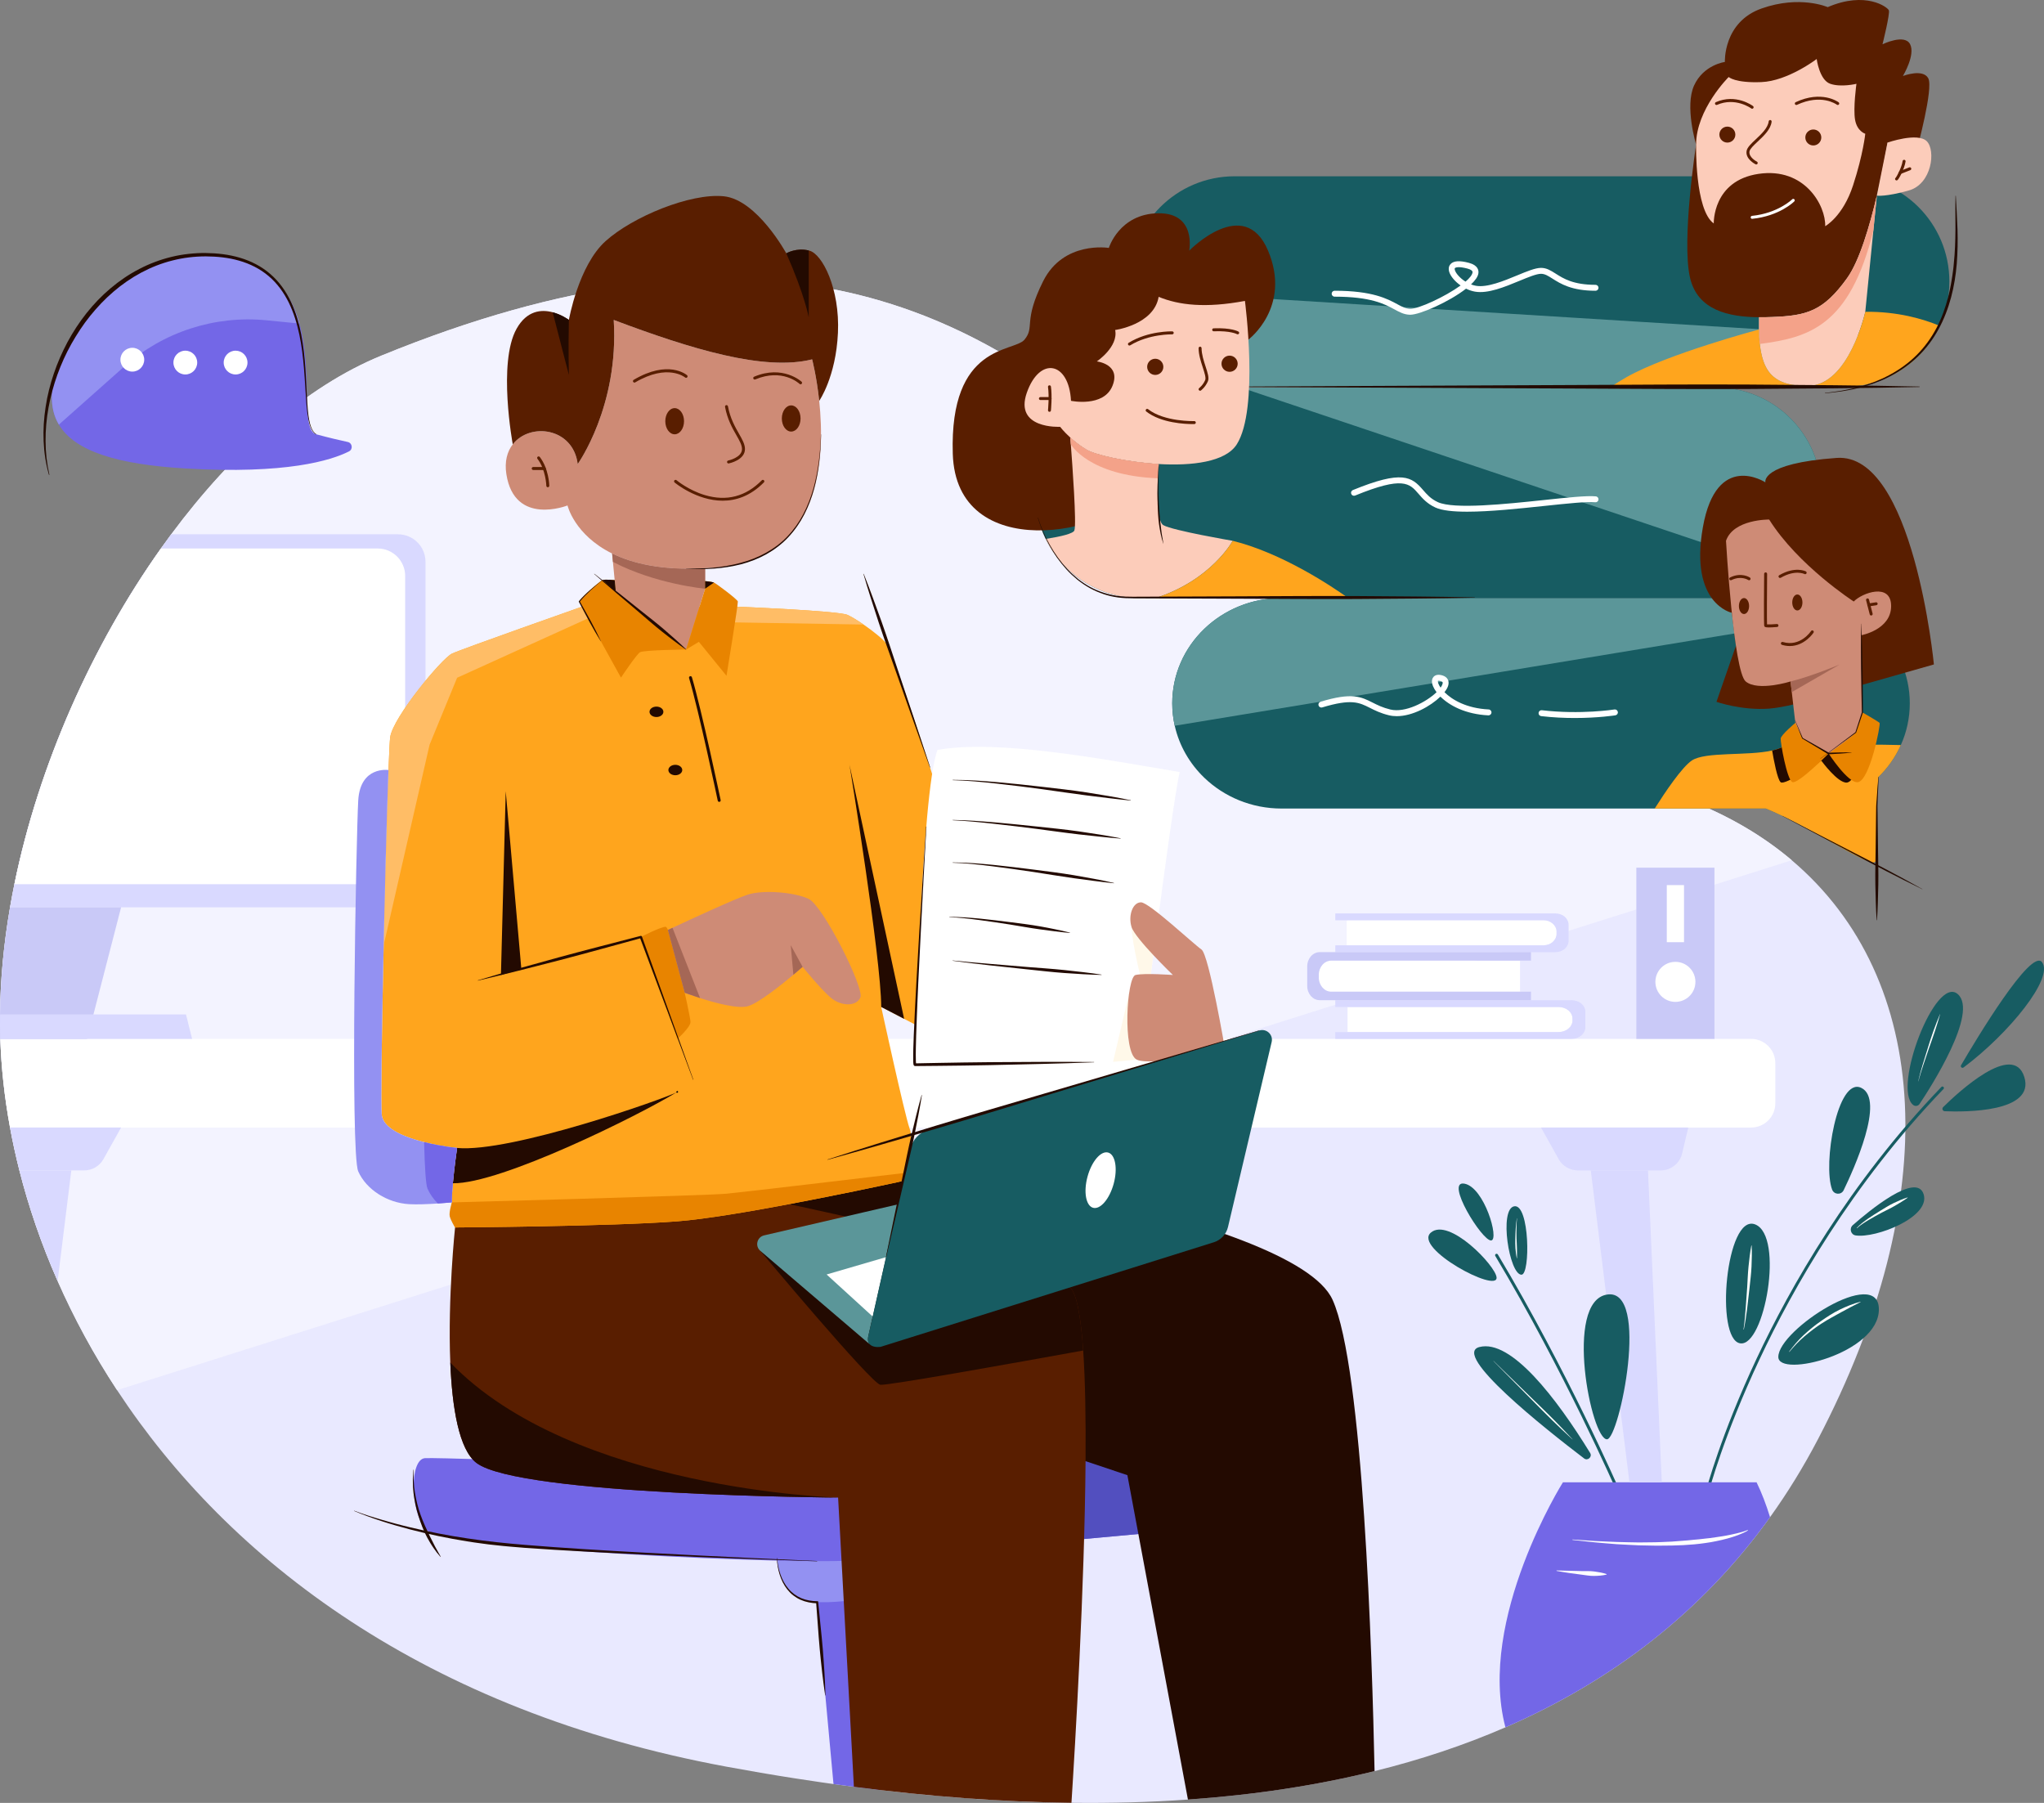 <?xml version="1.0" encoding="utf-8"?>
<!-- Generator: Adobe Illustrator 23.0.0, SVG Export Plug-In . SVG Version: 6.00 Build 0)  -->
<svg version="1.1" id="Layer_2" xmlns="http://www.w3.org/2000/svg" xmlns:xlink="http://www.w3.org/1999/xlink" x="0px" y="0px"
	 viewBox="0 0 1379.58 1216.73" style="enable-background:new 0 0 1379.58 1216.73;" xml:space="preserve">
<rect x="0" y="0" width="1379.58" height="1216.73" fill="#808080" stroke="none"/>
<style type="text/css">
	.st0{fill:#175C62;}
	.st1{fill:#5B9699;}
	.st2{fill:#E9E9FF;}
	.st3{fill:#F3F3FF;}
	.st4{fill:#FFFFFF;}
	.st5{fill:#591E00;}
	.st6{fill:#FCCCBA;}
	.st7{fill:#F4A289;}
	.st8{fill:#FFA51D;}
	.st9{fill:#230A01;}
	.st10{fill:#CE8B76;}
	.st11{fill:#E88400;}
	.st12{fill:none;stroke:#000000;stroke-miterlimit:10;}
	.st13{fill:#A56756;}
	.st14{fill:#7367E7;}
	.st15{fill:#D9D9FF;}
	.st16{fill:#C9C9F7;}
	.st17{fill:#9391F2;}
	.st18{fill:#524FBF;}
	.st19{fill:#FFBD66;}
	.st20{fill:#FFF8E9;}
</style>
<g>
	<g>
		<path class="st0" d="M1315.71,189.99c0,10.68-2.36,20.81-6.58,29.89c-1.54,3.31-3.32,6.49-5.35,9.5
			c-12.72,19.08-34.44,31.64-59.1,31.64H833.33c-19.62,0-37.37-7.95-50.23-20.8c-11.56-11.57-19.16-27.11-20.56-44.39
			c-0.16-1.93-0.24-3.87-0.24-5.84c0-39.23,31.8-71.03,71.03-71.03h411.35c19.62,0,37.37,7.95,50.23,20.8
			C1307.76,152.62,1315.71,170.38,1315.71,189.99z"/>
		<path class="st1" d="M1303.78,229.38c-12.72,19.08-34.44,31.64-59.1,31.64H833.33c-19.62,0-37.37-7.95-50.23-20.8
			c-11.56-11.57-19.16-27.11-20.56-44.39L1303.78,229.38z"/>
	</g>
	<path class="st2" d="M1227,971.33c-9.77,18.67-20.56,36.18-32.32,52.56c-45.72,63.68-106.17,110.36-178.61,141.83
		c-27.74,12.05-57.23,21.87-88.32,29.55c-39.51,9.77-81.6,16.1-125.96,19.2c-25.47,1.78-51.7,2.5-78.62,2.18
		c-41.43-0.48-84.49-3.39-128.97-8.6c-5.93-0.69-11.89-1.43-17.87-2.2c-4.57-0.59-9.16-1.2-13.77-1.85
		c-2.75-0.38-5.5-0.77-8.26-1.17c-6.06-0.87-12.16-1.79-18.27-2.75c-15.09-2.35-30.31-4.96-45.68-7.8
		c-203.29-37.61-335.91-139.34-411.33-254.11c-15.87-24.13-29.2-48.84-40.13-73.65c-10.99-24.94-19.55-49.99-25.8-74.66
		c-2.46-9.71-4.57-19.36-6.32-28.92c-3.76-20.44-5.92-40.48-6.56-59.82c-0.18-5.47-0.24-10.98-0.19-16.51
		c0.22-23.7,2.56-47.94,6.76-72.29c0.89-5.19,1.87-10.39,2.94-15.59c16.42-80.48,52.47-161.18,98.9-226.57
		c2.29-3.23,4.61-6.43,6.95-9.58c41.7-56.12,91.07-99.83,141.82-120.58c497.94-203.6,561.88,256.21,793.19,279.55
		c67.01,6.77,120.09,28.27,158.75,61C1304.1,660.76,1312.27,808.36,1227,971.33z"/>
	<path class="st3" d="M1209.33,580.55L79.02,938.17c-15.87-24.13-29.2-48.84-40.13-73.65c-10.99-24.94-19.55-49.99-25.8-74.66
		c-2.46-9.71-4.57-19.36-6.32-28.92c-3.76-20.44-5.92-40.48-6.56-59.82c-0.18-5.47-0.24-10.98-0.19-16.51
		c0.22-23.7,2.56-47.94,6.76-72.29c0.89-5.19,1.87-10.39,2.94-15.59c16.42-80.48,52.47-161.18,98.9-226.57
		c2.29-3.23,4.61-6.43,6.95-9.58c41.7-56.12,91.07-99.83,141.82-120.58c497.94-203.6,561.88,256.21,793.19,279.55
		C1117.59,526.32,1170.67,547.82,1209.33,580.55z"/>
	<path class="st4" d="M890.09,657.89v1.78c0,5.3,3.77,9.6,8.41,9.6h127.44V648.3H898.51C893.86,648.3,890.09,652.6,890.09,657.89z"
		/>
	<path class="st4" d="M1050.58,628.8v1.43c0,4.27-3.93,7.74-8.77,7.74H908.95v-16.92h132.86
		C1046.65,621.05,1050.58,624.52,1050.58,628.8z"/>
	<path class="st0" d="M1289,474.63c0,10.02-2.15,19.55-6.05,28.19c-3.63,8.07-8.77,15.36-15.08,21.55v0.01
		c-1.84,22.02-0.93,44.19-0.35,54.04c0.14,2.52-2.43,4.36-4.9,3.49c-14.58-5.15-42.01-24.33-70.83-36.25H865
		c-20.38,0-38.82-7.95-52.19-20.8c-9.81-9.45-16.88-21.54-19.93-35.07c-1.11-4.88-1.69-9.96-1.69-15.16
		c0-39.23,33.05-71.03,73.81-71.03h350.19c14,0,27.09,3.75,38.25,10.27c5.08,2.97,9.76,6.51,13.94,10.53
		C1280.74,437.26,1289,455.02,1289,474.63z"/>
	<path class="st1" d="M1253.44,413.87l-460.56,75.92c-1.11-4.88-1.69-9.96-1.69-15.16c0-39.23,33.05-71.03,73.81-71.03h350.19
		C1229.19,403.6,1242.28,407.35,1253.44,413.87z"/>
	<path class="st0" d="M1229.27,332.57c0,20.91-9.04,39.72-23.42,52.72c-12.6,11.38-29.29,18.31-47.61,18.31H769.59
		c-19.61,0-37.37-7.95-50.23-20.8c-5.53-5.54-10.15-11.98-13.63-19.09c-4.59-9.4-7.17-19.97-7.17-31.14
		c0-39.23,31.8-71.03,71.03-71.03h388.65c19.62,0,37.37,7.95,50.23,20.8C1221.32,295.2,1229.27,312.96,1229.27,332.57z"/>
	<path class="st1" d="M1229.27,332.57c0,20.91-9.04,39.72-23.42,52.72L837.58,261.54h320.66c19.62,0,37.37,7.95,50.23,20.8
		C1221.32,295.2,1229.27,312.96,1229.27,332.57z"/>
	<g>
		<path class="st5" d="M1293.82,100.81l-19.87-4.58c0,0-2.62,16.41-7.2,35.83c-4.79,20.35-11.72,44.01-20.01,55.58
			c-16.21,22.63-27.52,25.38-50.45,26.3c-2.96,0.12-5.99,0.18-9.02,0.15c-20.51-0.18-41.57-4.66-46.62-26.75
			c-5.81-25.38,4.12-89.74,4.12-89.74s-7.79-25.83-1.37-39.89c6.42-14.07,20.79-15.9,20.79-15.9s-1.23-26.91,24.76-36.08
			c25.99-9.17,44.64-0.92,44.64-0.92c25.68-11,40.36,0,41.27,2.14c0.92,2.14-4.28,22.93-4.28,22.93s14.98-7.33,18.65,0
			c3.6,7.21-4.58,20.9-4.88,21.4c0.5-0.18,13.51-5.06,17.11,1.53C1305.13,59.54,1293.82,100.81,1293.82,100.81z"/>
		<path class="st6" d="M1144.77,97.61c0,0-0.92,44.03,11.92,53.2c0,0-0.92-28.89,30.27-33.48c31.18-4.59,45.4,21.55,44.94,35.31
			c0,0,11.92-6.42,18.8-27.52c6.88-21.1,8.25-34.85,8.25-34.85s-5.5-1.61-6.88-9.4c-1.38-7.8,0.92-24.31,0.92-24.31
			s-10.32,2.52-17.66,0c-7.34-2.52-9.17-16.74-9.17-16.74s-19.49,14.9-37.38,15.59c-17.89,0.69-22.01-3.44-22.01-3.44
			S1144.77,73.76,1144.77,97.61z"/>
		<path class="st6" d="M1273.94,96.23c0,0,20.33-7.11,26.52-0.92c6.19,6.19,3.44,28.89-12.15,33.25c-15.59,4.36-21.57,3.5-21.57,3.5
			L1273.94,96.23z"/>
		<path class="st5" d="M1185.36,110.99c-0.15,0-0.3-0.03-0.45-0.11c-0.29-0.15-7.09-3.61-6.04-9.11c0.45-2.35,3.08-4.83,6.13-7.7
			c3.88-3.64,8.27-7.77,8.76-12.18c0.06-0.55,0.57-0.95,1.1-0.88c0.55,0.06,0.94,0.56,0.88,1.1c-0.57,5.13-5.25,9.53-9.38,13.41
			c-2.68,2.52-5.21,4.9-5.54,6.61c-0.76,4.01,4.91,6.92,4.97,6.94c0.49,0.25,0.69,0.85,0.45,1.34
			C1186.07,110.79,1185.72,110.99,1185.36,110.99z"/>
		<circle class="st5" cx="1223.88" cy="92.78" r="5.39"/>
		<circle class="st5" cx="1165.87" cy="90.84" r="5.39"/>
		<path class="st5" d="M1212.41,70.86c-0.38,0-0.74-0.21-0.91-0.58c-0.23-0.5-0.02-1.1,0.48-1.33c17.54-8.18,28.54-0.24,29,0.1
			c0.44,0.33,0.53,0.96,0.2,1.4c-0.33,0.44-0.95,0.54-1.4,0.21c-0.42-0.31-10.55-7.55-26.95,0.1
			C1212.7,70.83,1212.56,70.86,1212.41,70.86z"/>
		<path class="st5" d="M1182.6,73.38c-0.21,0-0.42-0.06-0.6-0.2c-0.11-0.08-10.72-7.83-23.08-2.41c-0.51,0.22-1.09-0.01-1.32-0.51
			c-0.22-0.51,0.01-1.1,0.51-1.32c13.45-5.9,24.61,2.29,25.08,2.64c0.44,0.33,0.53,0.96,0.2,1.4
			C1183.21,73.25,1182.91,73.38,1182.6,73.38z"/>
		<path class="st4" d="M1182.6,147.68c-0.51,0-0.94-0.38-0.99-0.9c-0.06-0.55,0.34-1.04,0.89-1.1
			c17.51-1.77,27.04-11.08,27.14-11.18c0.39-0.39,1.02-0.39,1.41,0c0.39,0.39,0.39,1.02,0,1.41c-0.4,0.4-10.09,9.9-28.35,11.75
			C1182.67,147.68,1182.64,147.68,1182.6,147.68z"/>
		<path class="st6" d="M1266.75,132.06l-2.33,23.4v0.01l-5.46,54.95c0,0-10.87,49.53-38.45,49.99
			c-25.26,0.42-30.73-11.48-32.76-28.28c-0.19-1.54-0.35-3.12-0.49-4.74V214.1l0.01-0.01c3.03,0.03,6.06-0.03,9.02-0.15
			c22.93-0.92,34.24-3.67,50.45-26.3C1255.03,176.07,1261.96,152.41,1266.75,132.06z"/>
		<path class="st7" d="M1266.75,132.06l-2.33,23.4v0.01c-15.92,64.72-43.58,72.31-76.67,76.66c-0.19-1.54-0.35-3.12-0.49-4.74V214.1
			l0.01-0.01c3.03,0.03,6.06-0.03,9.02-0.15c22.93-0.92,34.24-3.67,50.45-26.3C1255.03,176.07,1261.96,152.41,1266.75,132.06z"/>
		<path class="st8" d="M1309.13,219.88c-11.28,24.3-35.9,41.14-64.45,41.14h-157.33c3.22-2.17,6.77-4.38,10.65-6.58
			c27.51-15.59,89.26-32.1,89.26-32.1v5.05c1.68,19.26,5.67,33.48,33.25,33.02c27.58-0.46,38.45-49.99,38.45-49.99
			C1280.69,210.17,1297.93,215.22,1309.13,219.88z"/>
		<path class="st5" d="M1280.06,121.77c-0.32,0-0.64-0.16-0.83-0.45c-0.31-0.46-0.18-1.08,0.28-1.39c0.52-0.52,3.96-6.66,4.65-11.24
			c0.08-0.55,0.59-0.93,1.14-0.84c0.55,0.08,0.92,0.59,0.84,1.14c-0.73,4.88-4.48,11.92-5.52,12.61
			C1280.44,121.71,1280.25,121.77,1280.06,121.77z"/>
		<path class="st5" d="M1282.6,117.41c-0.4,0-0.78-0.24-0.93-0.63c-0.2-0.51,0.05-1.09,0.56-1.3l6.4-2.52
			c0.51-0.2,1.09,0.05,1.3,0.56s-0.05,1.09-0.56,1.3l-6.4,2.52C1282.84,117.39,1282.72,117.41,1282.6,117.41z"/>
	</g>
	<g>
		<path class="st8" d="M1282.95,502.82c-3.63,8.07-8.77,15.36-15.08,21.55v0.01c-1.84,22.02-0.93,44.19-0.35,54.04
			c0.14,2.52-2.43,4.36-4.9,3.49c-14.58-5.15-42.01-24.33-70.83-36.25h-74.96c7.17-11.31,18.37-27.9,25.04-32.41
			c9.07-6.14,37.48-2.96,54.22-6.76c2.44-0.55,4.63-1.25,6.47-2.15l58.61-1.64l4.86-0.14
			C1266.24,502.56,1273.84,502.56,1282.95,502.82z"/>
		<path class="st9" d="M1261.17,502.7l-0.68,1.64c0,0-7.98,23.44-14.06,23.81c-6.09,0.37-17.16-14.82-17.16-14.82
			s-24.42,17.04-27.41,14.58c-2.21-1.82-4.64-14.76-5.77-21.42c2.44-0.55,4.63-1.25,6.47-2.15L1261.17,502.7z"/>
		<path class="st5" d="M1168.88,413.55c0,0-28.7-5.93-19.53-57.76s42.19-30.27,42.19-30.27s-3.67-12.8,48.15-16.49
			c51.82-3.69,65.58,139.39,65.58,139.39l-48.35,13.75c0,0-44.29,14.68-62.86,16.06c-18.57,1.38-35.54-4.59-35.54-4.59l13.13-37.79
			L1168.88,413.55z"/>
		<path class="st10" d="M1164.95,364.97c0,0,5.04,88.05,13.3,94.93c8.25,6.88,30.27,0,30.27,0l4.59,39.9c0,0,16.51,8.25,21.1,8.71
			c4.59,0.46,20.18-11.46,22.01-14.68c1.83-3.21,0-65.12,0-65.12s20.18-3.67,20.18-19.72s-19.72-8.86-25.22-3.05
			c0,0-37.61-24.28-57.1-55.32C1194.07,350.62,1169.99,350.3,1164.95,364.97z"/>
		<path class="st5" d="M1194,423.43c-2.77,0-2.98-0.42-3.19-0.84c-0.13-0.27-0.41-0.83-0.11-35.31c0-0.55,0.45-0.99,1-0.99
			c0,0,0.01,0,0.01,0c0.55,0,1,0.46,0.99,1.01c-0.11,12.28-0.21,30.55-0.06,34.08c1.18,0.1,4.13-0.03,6.63-0.24
			c0.55-0.05,1.03,0.36,1.08,0.91c0.05,0.55-0.36,1.03-0.91,1.08C1196.96,423.34,1195.23,423.43,1194,423.43z"/>
		<ellipse class="st5" cx="1213.1" cy="406.59" rx="3.44" ry="5.39"/>
		<ellipse class="st5" cx="1177.1" cy="409" rx="3.44" ry="5.39"/>
		<path class="st5" d="M1168.16,391.61c-0.37,0-0.72-0.2-0.9-0.56c-0.25-0.5-0.04-1.09,0.45-1.34c7.54-3.73,13.15-0.09,13.38,0.06
			c0.46,0.31,0.58,0.93,0.28,1.39c-0.31,0.46-0.93,0.58-1.39,0.28c-0.2-0.13-4.92-3.14-11.38,0.06
			C1168.46,391.58,1168.31,391.61,1168.16,391.61z"/>
		<path class="st5" d="M1201.41,390.05c-0.35,0-0.68-0.18-0.87-0.5c-0.28-0.48-0.11-1.09,0.37-1.37
			c10.67-6.16,17.63-2.71,17.93-2.56c0.49,0.25,0.68,0.86,0.43,1.35c-0.25,0.49-0.85,0.68-1.35,0.43
			c-0.25-0.13-6.35-3.07-16.01,2.52C1201.75,390,1201.58,390.05,1201.41,390.05z"/>
		<path class="st5" d="M1208.03,435.99c-1.66,0-3.43-0.24-5.31-0.81c-0.53-0.16-0.83-0.72-0.67-1.25c0.16-0.53,0.71-0.83,1.25-0.67
			c11.83,3.56,18.98-7.27,19.05-7.38c0.3-0.46,0.92-0.6,1.38-0.3c0.46,0.3,0.6,0.92,0.3,1.38
			C1223.96,427.07,1218.08,435.99,1208.03,435.99z"/>
		<path class="st11" d="M1211.73,487.85c0,0-9.63,8.05-9.86,10.57c-0.23,2.52,4.13,27.52,7.8,29.35
			c3.67,1.83,24.54-19.26,24.54-19.26l-17.66-10.32L1211.73,487.85z"/>
		<path class="st12" d="M1234.2,508.51"/>
		<path class="st11" d="M1234.2,508.51c0,0,17.66-12.61,18.34-14.22c0.69-1.61,4.46-13.53,4.46-13.53s10.67,6.13,11.59,7.08
			c0.92,0.94-6.6,39.05-14.68,40.04C1247.27,528.7,1234.2,508.51,1234.2,508.51z"/>
		<path class="st5" d="M1262.93,415.38c-0.45,0-0.85-0.3-0.97-0.75l-2.45-9.53c-0.14-0.54,0.19-1.08,0.72-1.22
			c0.54-0.14,1.08,0.19,1.22,0.72l2.45,9.53c0.14,0.54-0.19,1.08-0.72,1.22C1263.1,415.37,1263.02,415.38,1262.93,415.38z"/>
		<path class="st5" d="M1261.36,409.24c-0.48,0-0.91-0.35-0.99-0.84c-0.08-0.55,0.29-1.06,0.83-1.14l4.94-0.78
			c0.54-0.09,1.06,0.29,1.14,0.83c0.08,0.55-0.29,1.06-0.83,1.14l-4.94,0.78C1261.46,409.24,1261.41,409.24,1261.36,409.24z"/>
		<path class="st13" d="M1208.52,459.9c13.76-3.36,33.17-11.46,33.17-11.46l-32.35,18.63L1208.52,459.9z"/>
	</g>
	<path class="st4" d="M942.73,483.32c-1.8,0-3.57-0.19-5.26-0.6c-5.71-1.39-9.53-3.32-12.9-5.02c-7.2-3.63-12.4-6.26-32.14-0.29
		c-1.06,0.32-2.17-0.28-2.49-1.34c-0.32-1.06,0.28-2.17,1.33-2.49c21.27-6.43,27.37-3.35,35.1,0.55c3.33,1.68,6.78,3.42,12.04,4.7
		c9.96,2.43,24.2-4.99,31.18-11.68c-1.06-1.41-1.85-2.77-2.37-4.01c-1.48-3.58-0.42-5.53,0.35-6.37c0.9-0.99,2.68-1.96,6.04-0.93
		c3.26,1,4.74,3.58,3.87,6.73c-0.38,1.38-1.27,2.94-2.55,4.57c5.07,5.06,14.76,10.89,29.83,11.64c1.1,0.05,1.95,0.99,1.9,2.1
		c-0.05,1.1-1.03,1.95-2.1,1.9c-15.56-0.77-26.35-6.68-32.36-12.65C965.4,476.7,953.39,483.32,942.73,483.32z M970.98,459.4
		c-0.26,0-0.41,0.04-0.46,0.07c-0.06,0.12-0.19,1.11,0.83,3.04c0.25,0.48,0.58,1,0.97,1.56c0.65-0.92,1.1-1.78,1.31-2.56
		c0.23-0.83,0.27-1.4-1.19-1.85C971.77,459.46,971.29,459.4,970.98,459.4z"/>
	<path class="st4" d="M1062.83,484.56c-6.86,0-14.57-0.33-22.63-1.27c-1.1-0.13-1.88-1.12-1.75-2.22c0.13-1.1,1.13-1.88,2.22-1.75
		c26.22,3.06,48.75-0.48,48.98-0.52c1.09-0.18,2.12,0.57,2.29,1.66c0.18,1.09-0.57,2.12-1.66,2.29
		C1090.13,482.77,1078.8,484.56,1062.83,484.56z"/>
	<path class="st4" d="M951.81,212.41c-0.05,0-0.11,0-0.16,0c-3.97-0.09-6.96-1.71-10.43-3.59c-6.71-3.63-15.9-8.61-40.43-8.61
		c-1.1,0-2-0.9-2-2s0.9-2,2-2c25.54,0,35.65,5.47,42.33,9.09c3.26,1.76,5.61,3.04,8.62,3.11c5.67,0.12,23.52-8.11,34.09-15.75
		c-3.78-2.65-6.65-6.05-7.62-8.95c-0.99-2.96,0.11-4.74,0.86-5.53c2.06-2.2,6.1-2.46,12.35-0.8c6.21,1.65,6.68,5.13,6.41,7.06
		c-0.32,2.29-2.17,4.86-4.97,7.5c1.09,0.42,2.21,0.75,3.37,0.94c7.58,1.31,18.75-3.3,27.72-7.01c6.6-2.73,12.3-5.09,16.14-5.09
		c3.77,0,6.59,1.79,9.86,3.86c5.32,3.38,11.94,7.58,26.94,7.58c1.1,0,2,0.9,2,2s-0.9,2-2,2c-16.16,0-23.63-4.74-29.09-8.2
		c-2.96-1.88-5.11-3.24-7.72-3.24c-3.05,0-8.67,2.32-14.61,4.78c-9.94,4.11-21.21,8.77-29.93,7.26c-2.08-0.36-4.13-1.07-6.05-2.01
		C978.09,203.72,958.37,212.41,951.81,212.41z M984.58,180.31c-1.93,0-2.5,0.52-2.59,0.61c-0.33,0.35-0.1,1.18,0.02,1.52
		c0.73,2.19,3.46,5.33,7.13,7.63c2.71-2.31,4.48-4.47,4.73-6.19c0.16-1.1-1.01-1.98-3.47-2.64
		C987.71,180.53,985.85,180.31,984.58,180.31z"/>
	<path class="st4" d="M990.26,345.33c-9.32,0-17.01-0.77-21.51-2.85c-5.58-2.58-8.65-6.13-11.36-9.26
		c-6.04-6.99-10.4-12.03-42.76,1.21c-1.02,0.42-2.19-0.07-2.61-1.09c-0.42-1.02,0.07-2.19,1.09-2.61
		c33.32-13.64,39.69-8.93,47.3-0.12c2.56,2.97,5.21,6.03,10.01,8.25c10.89,5.03,45.96,1.31,71.58-1.4
		c15.64-1.66,29.14-3.09,35.1-2.47c1.1,0.11,1.9,1.1,1.78,2.19c-0.11,1.1-1.11,1.9-2.19,1.78c-5.54-0.57-18.85,0.84-34.27,2.47
		C1025.3,343.24,1005.58,345.33,990.26,345.33z"/>
	<path class="st0" d="M1200.26,915.75c0,14.39,67.87-2.29,67.87-32.1S1200.26,897.4,1200.26,915.75z"/>
	<path class="st0" d="M1174.57,906.58c16.4,2.4,29.81-72.46,10.09-80.25C1164.94,818.52,1157.26,904.05,1174.57,906.58z"/>
	<path class="st0" d="M1252.45,833.75c-3.31-0.5-4.45-4.72-1.93-6.93c10.24-9.02,43.24-36.53,47.88-20.67
		C1302.88,821.44,1266.09,835.82,1252.45,833.75z"/>
	<path class="st0" d="M1236.58,802.83c1.33,3.49,6.15,3.76,7.78,0.4c6.75-13.91,28.25-61.27,11.85-69.08
		C1240.14,726.49,1230.14,785.86,1236.58,802.83z"/>
	<path class="st0" d="M1312.6,749.93c-1.43-0.06-2.1-1.79-1.08-2.79c10.15-10.01,47.25-44.43,54.76-20.34
		C1373.74,750.77,1326.34,750.5,1312.6,749.93z"/>
	<path class="st0" d="M1291.25,745.69c1.37,1.1,3.38,0.8,4.35-0.66c7.13-10.68,40.09-61.86,25.73-74.17
		C1306.19,657.88,1277.21,734.39,1291.25,745.69z"/>
	<path class="st0" d="M1323.6,718.89c-0.63,1.08,0.68,2.26,1.69,1.51c30.71-22.95,61.23-60.6,52.92-71.1
		C1370.73,639.87,1333.96,701.17,1323.6,718.89z"/>
	<path class="st0" d="M1152.57,1006.86c-0.08,0-0.17-0.01-0.25-0.03c-0.53-0.14-0.85-0.68-0.72-1.22
		c0.1-0.37,9.82-37.29,34.15-89.03c22.45-47.74,62.28-118.25,124.56-183.02c0.38-0.4,1.01-0.41,1.41-0.03
		c0.4,0.38,0.41,1.02,0.03,1.41c-62.08,64.56-101.79,134.84-124.17,182.44c-24.26,51.58-33.95,88.37-34.05,88.73
		C1153.42,1006.56,1153.01,1006.86,1152.57,1006.86z"/>
	<path class="st0" d="M1069.15,984.24c2.47,1.88,5.71-1.06,4.09-3.7c-22.64-36.83-53.33-77.05-74.76-71.46
		C979.54,914.01,1042.45,963.9,1069.15,984.24z"/>
	<path class="st0" d="M1026.91,860.26c-8.23,0-15.29-44.33-4.89-46.17C1032.41,812.26,1033.03,860.26,1026.91,860.26z"/>
	<path class="st0" d="M1010.1,862.09c-0.66-7.97-32.1-40.66-44.33-30.27C953.53,842.22,1011.01,873.1,1010.1,862.09z"/>
	<path class="st0" d="M1006.43,837.15c5.71-0.4-4.59-35.9-18.04-38.34C974.94,796.36,1000.31,837.58,1006.43,837.15z"/>
	<path class="st0" d="M1092.03,1006.86c-0.39,0-0.75-0.22-0.92-0.6c-0.35-0.8-35.6-81.32-81.87-158.63
		c-0.28-0.47-0.13-1.09,0.34-1.37c0.47-0.28,1.09-0.13,1.37,0.34c46.34,77.42,81.63,158.06,81.98,158.86
		c0.22,0.51-0.01,1.1-0.52,1.32C1092.3,1006.84,1092.17,1006.86,1092.03,1006.86z"/>
	<path class="st14" d="M1194.68,1023.89c-45.72,63.68-106.17,110.36-178.61,141.83c-19.22-73.12,38.82-165.36,38.82-165.36h130.7
		C1189.05,1007.48,1192.05,1015.37,1194.68,1023.89z"/>
	<path class="st4" d="M1198.24,717.46v27.14c0,9.02-7.32,16.34-16.34,16.34H6.77c-3.76-20.44-5.92-40.48-6.56-59.82H1181.9
		C1190.92,701.12,1198.24,708.44,1198.24,717.46z"/>
	<path class="st15" d="M1040.09,760.95l11.93,21.34c2.62,4.68,7.56,7.58,12.92,7.58h55.97c6.86,0,12.82-4.71,14.41-11.38l4.17-17.54
		H1040.09z"/>
	<polygon class="st15" points="1112.29,789.86 1121.61,1000.36 1099.77,1000.36 1073.68,789.86 	"/>
	<path class="st15" d="M81.73,760.94L69.8,782.28c-2.62,4.68-7.56,7.58-12.93,7.58H13.09c-2.46-9.71-4.57-19.36-6.32-28.92H81.73z"
		/>
	<path class="st15" d="M48.14,789.86l-9.25,74.66c-10.99-24.94-19.55-49.99-25.8-74.66H48.14z"/>
	<path class="st4" d="M1061.31,687.34v1.43c0,4.27-4.21,7.74-9.4,7.74h-142.4V679.6h142.4
		C1057.1,679.6,1061.31,683.06,1061.31,687.34z"/>
	<path class="st15" d="M1070.02,682.72v10.66c0,4.27-4.21,7.74-9.4,7.74H901.26v-4.61h150.65c5.19,0,9.4-3.47,9.4-7.74v-1.43
		c0-4.27-4.21-7.74-9.4-7.74H901.26v-4.61h159.36C1065.81,674.98,1070.02,678.45,1070.02,682.72z"/>
	<path class="st15" d="M1058.71,624.18v10.66c0,4.27-3.93,7.74-8.77,7.74H901.26v-4.61h140.55c4.84,0,8.77-3.47,8.77-7.74v-1.43
		c0-4.27-3.93-7.74-8.77-7.74H901.26v-4.61h148.68C1054.78,616.44,1058.71,619.91,1058.71,624.18z"/>
	<path class="st16" d="M882.3,652.18v13.21c0,5.3,3.77,9.6,8.41,9.6h142.61v-5.72H898.51c-4.64,0-8.41-4.3-8.41-9.6v-1.78
		c0-5.3,3.77-9.6,8.41-9.6h134.82v-5.72H890.71C886.07,642.58,882.3,646.88,882.3,652.18z"/>
	<rect x="1104.44" y="585.56" class="st16" width="52.71" height="115.57"/>
	<circle class="st4" cx="1130.8" cy="662.63" r="13.51"/>
	<rect x="1124.99" y="597.33" class="st4" width="11.62" height="38.52"/>
	<path class="st15" d="M287.19,379.14v214.62c0,10.25-8.31,18.56-18.56,18.56H6.78c0.89-5.19,1.87-10.39,2.94-15.59
		c16.42-80.48,52.47-161.18,98.9-226.57c2.29-3.23,4.61-6.43,6.95-9.58h153.06C278.88,360.58,287.19,368.89,287.19,379.14z"/>
	<path class="st4" d="M273.47,388.72v189.45c0,10.25-8.31,18.56-18.56,18.56H9.72c16.42-80.48,52.47-161.18,98.9-226.57h146.29
		C265.16,370.16,273.47,378.47,273.47,388.72z"/>
	<path class="st16" d="M81.73,612.32l-18.66,72.29l-4.26,16.51H0.21c-0.18-5.47-0.24-10.98-0.19-16.51
		c0.22-23.7,2.56-47.94,6.76-72.29H81.73z"/>
	<path class="st15" d="M129.67,701.12H0.21c-0.18-5.47-0.24-10.98-0.19-16.51h125.52L129.67,701.12z"/>
	<path class="st14" d="M235.54,304.64c-12.11,6.12-42.28,15.51-110.23,11.53c-46.31-2.71-74.93-11.72-85.57-29.6
		c-6.65-11.16-6.29-25.78,1.13-44.47c19.32-48.65,63.81-71.58,100.72-69.74c38.32,1.9,53.95,22.4,60.5,45.99
		c9.14,32.91,0.59,71.86,11.27,74.73c9.05,2.43,16.31,4.12,21.35,5.2C237.84,298.95,238.4,303.19,235.54,304.64z"/>
	<path class="st17" d="M202.09,218.35l-22.19-2.19c-34.95-3.45-69.75,7.85-96,31.17l-44.16,39.24c-6.65-11.16-6.29-25.78,1.13-44.47
		c19.32-48.65,63.81-71.58,100.72-69.74C179.91,174.26,195.54,194.76,202.09,218.35z"/>
	<circle class="st4" cx="89.31" cy="242.75" r="8.03"/>
	<circle class="st4" cx="125.08" cy="244.69" r="8.03"/>
	<circle class="st4" cx="159.01" cy="244.69" r="8.03"/>
	<g>
		<path class="st14" d="M594.2,1208.05c-5.93-0.69-11.89-1.43-17.87-2.2c-4.57-0.59-9.16-1.2-13.77-1.85l-11.02-119.71v-14.61
			l37.25,9.85L594.2,1208.05z"/>
		<path class="st17" d="M524.47,1051.47c0,0,0.05,21.02,16.69,27.8s68.43-5.55,68.43-5.55l-5.86-23.07L524.47,1051.47z"/>
		<path class="st14" d="M786.61,1033.6c0,0-68.19,6.17-127.8,11.66c-35.19,3.25-67.39,6.25-80.82,7.61
			c-36.19,3.66-281.17-7.34-291.25-21.1c-10.09-13.76-10.09-46.78,0-47.69c10.08-0.92,283.41,9.17,283.41,9.17l62.31-5.79
			l144.98-13.47L786.61,1033.6z"/>
		<path class="st18" d="M786.61,1033.6c0,0-68.19,6.17-127.8,11.66l-26.35-57.8l144.98-13.47L786.61,1033.6z"/>
		<path class="st9" d="M927.75,1195.27c-39.51,9.77-81.6,16.1-125.96,19.2l-40.87-218.93l-28.23-9.46l-45.63-15.3L475.91,822.16
			l109.92-43.22c0,0,287.45,40.5,313.59,98.28C920.06,922.85,926.12,1116.01,927.75,1195.27z"/>
		<path class="st5" d="M732.69,986.08c-0.65,85.59-7.08,192.61-9.52,230.57c-46.95-0.54-96.01-4.21-146.84-10.8l-6.19-113.3
			l-4.47-81.88c0,0-215.19-1.37-244.08-23.38c-11.86-9.03-16.42-37.41-17.67-67.74c-1.8-43.57,3.22-91.17,3.22-91.17l225.44-15.72
			c0,0,48.57,10.03,96.91,22.71c37.19,9.74,74.23,21.06,88.93,30.57c1.52,0.98,2.79,1.94,3.81,2.88c4.51,4.17,7.3,19.88,8.86,42.59
			C732.49,931.77,732.91,957.75,732.69,986.08z"/>
		<path class="st9" d="M731.09,911.41c-44.9,8.15-132.28,23.81-136.89,23.14c-6.22-0.92-81.03-90.4-81.03-90.4l116.32-8.78
			c37.19,9.74,74.23,21.06,88.93,30.57c1.52,0.98,2.79,1.94,3.81,2.88C726.74,872.99,729.53,888.7,731.09,911.41z"/>
		<path class="st9" d="M565.67,1010.67c0,0-215.19-1.37-244.08-23.38c-11.86-9.03-16.42-37.41-17.67-67.74
			C386.91,1005.78,565.67,1010.67,565.67,1010.67z"/>
		<path class="st8" d="M650.4,708.46l-55.64-28.91c0,0,15.75,72.47,19.19,82.11c2.47,6.94,1.38,21.75,0.58,29.47
			c-0.15,1.37-0.28,2.51-0.38,3.35c-0.12,1-0.2,1.57-0.2,1.57s-2.69,0.59-7.4,1.61c-25.7,5.55-111.65,23.68-149.45,26.59
			c-44.71,3.44-149.96,4.13-149.96,4.13s0-0.01-0.01-0.02c-0.1-0.35-1.81-6.17-2.12-15.09c-0.02-0.59-0.03-1.18-0.03-1.8
			c-0.03-1.61,0.01-3.32,0.1-5.1c0.13-2.47,0.33-5.13,0.58-7.83c1.05-11.59,2.86-23.81,2.86-23.81s-49.53-4.82-50.91-22.71
			c-0.63-8.2,0.14-59.6,1.34-114.15c0.97-44.6,2.23-91.3,3.25-118.19c0.45-11.93,0.85-19.97,1.15-22.18
			c1.83-13.3,34.85-53.2,41.73-56.41s87.7-31.66,87.7-31.66h104.86c0,0,68.15,2.77,74.34,5.52c2.51,1.12,6.59,3.58,10.88,6.54
			c6.32,4.34,13.09,9.72,15.95,13.41c4.82,6.19,51.59,153.4,51.59,153.4V708.46z"/>
		<path class="st19" d="M582.86,421.49l-86.77-1.45l-3.65-10.61h5.2c0,0,68.15,2.77,74.34,5.52
			C574.49,416.07,578.57,418.53,582.86,421.49z"/>
		<path class="st19" d="M414.26,409.43L308.52,457.4l-18.57,45.17l-31,135.31c0.97-44.6,2.23-91.3,3.25-118.19
			c0.45-11.93,0.85-19.97,1.15-22.18c1.83-13.3,34.85-53.2,41.73-56.41s87.7-31.66,87.7-31.66H414.26z"/>
		<path class="st11" d="M625.18,789.86l-11.03,4.62l-7.6,3.18c-25.7,5.55-111.65,23.68-149.45,26.59
			c-44.71,3.44-149.96,4.13-149.96,4.13s0-0.01-0.01-0.02c-0.31-0.39-3.01-5.04-3.6-7.55c-0.61-2.6,1.45-9.34,1.45-9.34
			s171.62-4.58,185.37-5.87c11.26-1.06,94.32-10.92,124.18-14.47C621.17,790.34,625.18,789.86,625.18,789.86z"/>
		<path class="st9" d="M456.63,737.17c-25.14,15.45-118.85,61.98-150.97,61.37c1.05-11.59,2.86-23.81,2.86-23.81
			C344.72,778.07,448.19,741.58,456.63,737.17z"/>
		<path d="M456.86,737.62l-0.51-0.86c0.65-0.44,0.94-0.64,1.24-0.24c0.07,0.09,0.25,0.42-0.18,0.76l0,0
			C457.3,737.37,457.13,737.48,456.86,737.62z"/>
		<path class="st11" d="M432.57,632.33c3.67,7.34,24.62,68.79,24.62,68.79s8.86-7.8,8.86-11.46c0-3.67-13.3-64.2-16.74-64.2
			C445.87,625.45,432.57,632.33,432.57,632.33z"/>
		<path class="st10" d="M580.7,673.15c-2.75,6.42-13.3,5.96-20.18,0c-6.88-5.97-18.8-20.64-18.8-20.64s-2.48,2.19-6.23,5.33
			c-8.4,7.04-23.16,18.83-30.46,21.14c-6.69,2.12-22.13-2.07-32.53-5.42c-6.01-1.93-10.34-3.58-10.34-3.58l-11.35-42.39
			c0,0,1.13-0.53,3.08-1.44c10.11-4.73,42.12-19.58,50.83-22.41c10.4-3.36,31.49-1.68,41.12,2.91
			C555.47,611.23,583.45,666.73,580.7,673.15z"/>
		<path class="st9" d="M485.42,541.16c-0.46,0-0.88-0.32-0.98-0.79c-0.13-0.6-12.57-59.84-19.36-82.77
			c-0.16-0.53,0.15-1.09,0.68-1.24c0.53-0.16,1.09,0.15,1.24,0.68c6.81,23.01,19.27,82.34,19.4,82.93c0.11,0.54-0.23,1.07-0.77,1.18
			C485.56,541.15,485.49,541.16,485.42,541.16z"/>
		<ellipse class="st9" cx="443.06" cy="480.38" rx="4.68" ry="3.52"/>
		<ellipse class="st9" cx="455.8" cy="519.67" rx="4.68" ry="3.52"/>
		<path class="st4" d="M796.24,521.03c-2.58,9.93-10.08,64.72-16.49,113.52c-0.92,6.99-1.91,14.64-2.93,22.44
			c-0.47,3.6-0.92,7.12-1.36,10.52c-2.2,17-4.01,31.21-5.06,39.5c-0.47,3.77-0.79,6.31-0.92,7.35c-0.03,0.17-0.04,0.3-0.05,0.39
			c0,0.03,0,0.07-0.01,0.1c-0.01,0.02-0.01,0.03-0.01,0.03l-18.16,1.74l-133.63,1.91c0,0,4.12-183.64,15.13-212.42
			C673.95,498.74,745.26,512.51,796.24,521.03z"/>
		<path class="st20" d="M779.75,634.55c-0.92,6.99-1.91,14.64-2.93,22.44c-0.45,3.49-0.9,7.01-1.36,10.52
			c-2.31,18.04-4.56,35.7-5.98,46.85c-0.01,0.13-0.03,0.26-0.05,0.39c0,0.03,0,0.07-0.01,0.1c-0.01,0.02-0.01,0.03-0.01,0.03
			l-18.16,1.74l10.81-46.1l8.96-6.55c0,0-6.65-24.99-7.34-38.52L779.75,634.55z"/>
		<path class="st9" d="M594.76,679.56c0-32.89-21.4-163.4-21.4-163.4l36.88,171.44L594.76,679.56z"/>
		<polygon class="st9" points="341.34,533.96 338.1,657.98 351.85,653.66 		"/>
		<path class="st17" d="M308.52,774.73c0,0-1.81,12.22-2.86,23.81c-0.25,2.7-0.45,5.36-0.58,7.83c-0.09,1.78-0.13,3.49-0.1,5.1
			c-3,0.27-6.21,0.52-9.44,0.74c-7.05,0.47-14.17,0.74-19.35,0.45c-14.68-0.82-28.89-9.73-34.4-22.11
			c-5.5-12.39-1.37-227.01,0-250.4c1.38-23.39,20.4-20.48,20.4-20.48l0.01,0.01c-2.26,59.77-5.73,217.44-4.59,232.34
			c0.74,9.58,15.29,15.41,28.64,18.76C297.84,773.69,308.52,774.73,308.52,774.73z"/>
		<path class="st14" d="M308.52,774.73c0,0-1.81,12.22-2.86,23.81c-0.25,2.7-0.45,5.36-0.58,7.83c-0.09,1.78-0.13,3.49-0.1,5.1
			c-3,0.27-6.21,0.52-9.44,0.74c-2.95-2.94-5.34-6.3-6.97-9.96c-1.17-2.63-1.9-14.37-2.32-31.47
			C297.84,773.69,308.52,774.73,308.52,774.73z"/>
		<path class="st1" d="M586.14,901.34c-0.74,3.1-0.08,4.97,1.12,6.1l-74.09-63.29c-3.75-3.2-2.26-9.31,2.55-10.43l90.32-20.94
			l-1.18,5.25L586.14,901.34z"/>
		<polygon class="st4" points="589.02,888.5 557.91,860.11 598.03,848.4 		"/>
		<path class="st10" d="M488.52,382.39c-4.95,0.56-9.67,0.94-14.18,1.16c-28.01,1.41-47.58-3.28-61.19-10
			c-25.56-12.64-30.11-32.43-30.11-32.43s-35.77,14.22-41.27-21.1c-1.34-8.59,0.58-15.34,4.32-20.15
			c11.59-14.98,40.71-11.32,43.83,13.3c0,0,27.97-39.01,24.31-97.25c52.68,19.84,101.71,34.69,133.91,26.6c0,0,3.03,11.54,4.78,28
			C557.04,309.18,554.13,375,488.52,382.39z"/>
		<path class="st5" d="M565.56,224.64c-1.37,29.8-12.64,45.88-12.64,45.88c-1.75-16.46-4.78-28-4.78-28
			c-32.2,8.09-81.23-6.76-133.91-26.6c3.66,58.24-24.31,97.25-24.31,97.25c-3.12-24.62-32.24-28.28-43.83-13.3
			c0,0-10.28-55.06,2.56-77.99c7-12.49,16.85-13.14,24.37-11.14c6.03,1.6,10.56,4.9,10.92,5.16l0.02,0.02
			c0,0,6.42-36.69,24.76-53.19c18.35-16.51,57.33-32.57,79.8-30.27c22.47,2.29,42.19,38.52,42.19,38.52l0.01-0.01
			c0.32-0.18,6.84-3.92,15.12-1.93c0.15,0.03,0.31,0.07,0.46,0.11C555.02,171.44,566.94,194.83,565.56,224.64z"/>
		<path class="st5" d="M369.74,328.82c-0.54,0-0.99-0.43-1-0.98c0-0.11-0.3-10.78-5.99-18.22c-0.34-0.44-0.25-1.07,0.19-1.4
			c0.44-0.34,1.07-0.25,1.4,0.19c6.09,7.96,6.39,18.93,6.4,19.39c0.01,0.55-0.43,1.01-0.98,1.02
			C369.75,328.82,369.75,328.82,369.74,328.82z"/>
		<path class="st5" d="M367.38,317.18h-7.5c-0.55,0-1-0.45-1-1s0.45-1,1-1h7.5c0.55,0,1,0.45,1,1S367.94,317.18,367.38,317.18z"/>
		<path class="st5" d="M487.79,337.9c-17.71,0-32.27-12.11-32.48-12.3c-0.42-0.36-0.47-0.99-0.11-1.41
			c0.36-0.42,0.99-0.47,1.41-0.12c0.08,0.07,8.04,6.75,19.1,10.05c14.7,4.38,27.64,1.02,38.47-9.99c0.39-0.39,1.02-0.4,1.41-0.01
			c0.39,0.39,0.4,1.02,0.01,1.41C506.48,334.81,496.74,337.9,487.79,337.9z"/>
		<path class="st5" d="M491.72,312.77c-0.46,0-0.88-0.33-0.98-0.8c-0.11-0.54,0.24-1.07,0.78-1.18c0.09-0.02,9.29-1.98,9.29-7.73
			c0-2.72-1.68-5.66-3.8-9.38c-2.72-4.77-6.1-10.71-7.65-19.1c-0.1-0.54,0.26-1.06,0.8-1.17c0.55-0.1,1.06,0.26,1.17,0.8
			c1.49,8.06,4.78,13.83,7.42,18.47c2.27,3.98,4.06,7.13,4.06,10.38c0,7.38-10.44,9.6-10.89,9.69
			C491.86,312.77,491.79,312.77,491.72,312.77z"/>
		<ellipse class="st5" cx="455.36" cy="284.26" rx="6.32" ry="8.83"/>
		<ellipse class="st5" cx="534.01" cy="282.42" rx="6.32" ry="8.83"/>
		<path class="st5" d="M428.21,258.2c-0.34,0-0.68-0.18-0.86-0.49c-0.28-0.48-0.12-1.09,0.35-1.37
			c23.28-13.74,35.51-3.55,36.02-3.11c0.42,0.36,0.46,0.99,0.1,1.41c-0.36,0.42-0.99,0.46-1.41,0.1c-0.11-0.1-11.73-9.64-33.69,3.32
			C428.56,258.16,428.38,258.2,428.21,258.2z"/>
		<path class="st5" d="M540.34,259.35c-0.25,0-0.49-0.09-0.68-0.27c-0.47-0.44-11.71-10.68-29.88-3.02
			c-0.51,0.22-1.1-0.02-1.31-0.53c-0.21-0.51,0.02-1.1,0.53-1.31c19.41-8.19,31.91,3.29,32.03,3.4c0.4,0.38,0.42,1.01,0.04,1.41
			C540.87,259.24,540.6,259.35,540.34,259.35z"/>
		<path class="st10" d="M475.91,383.81v13.49l-12.84,41.04l-47.47-39.21l-1.91-19.94l-0.54-5.64c13.61,6.72,33.18,11.41,61.19,10
			L475.91,383.81z"/>
		<path class="st13" d="M475.91,383.47v13.83c0,0-33.25-2.98-62.22-18.11l-0.54-5.64c13.61,6.72,33.18,11.41,61.19,10L475.91,383.47
			z"/>
		<path class="st9" d="M545.84,169.04v45.06c0,0-2.75-15.15-15.13-43.12l0.01-0.01C531.04,170.79,537.56,167.05,545.84,169.04z"/>
		<path class="st9" d="M383.96,253.03l-10.94-42.29c6.03,1.6,10.56,4.9,10.92,5.16l0.02,0.02
			C383.5,235.64,383.96,253.03,383.96,253.03z"/>
		<path class="st11" d="M463.07,438.34c0,0-28.67,0.31-31.11,1.84c-2.45,1.53-12.84,17.12-12.84,17.12s-27.82-50.14-28.13-51.36
			c-0.31-1.21,13.76-13.76,15.59-14.44c1.84-0.67,8.29,0,8.29,0l0.73,7.63L463.07,438.34z"/>
		<path class="st11" d="M490.35,456.08l-18.65-22.93l-8.63,5.19l12.84-41.04v-5.12c0,0,4.16,0.34,5.88,0.91
			c0.03,0.01,0.06,0.02,0.1,0.05c1.75,0.83,15.81,11.32,16.11,12.8C498.3,407.46,490.35,456.08,490.35,456.08z"/>
		<path class="st9" d="M415.6,399.13l-9.02-7.63c1.84-0.67,8.29,0,8.29,0L415.6,399.13z"/>
		<path class="st9" d="M481.89,393.14l-5.98,4.16v-5.12c0,0,4.16,0.34,5.88,0.91C481.82,393.1,481.85,393.11,481.89,393.14z"/>
		<path class="st13" d="M472.5,673.56c-6.01-1.93-10.34-3.58-10.34-3.58l-11.35-42.39c0,0,1.13-0.53,3.08-1.44L472.5,673.56z"/>
		<path class="st13" d="M541.72,652.51c0,0-2.48,2.19-6.23,5.33l-1.8-20.01L541.72,652.51z"/>
		<path class="st10" d="M810.91,640.77c-5.04-3.39-35.31-31.82-40.82-31.82s-8.71,8.71-6.42,16.51c2.29,7.8,27.97,32.53,27.97,32.53
			s-19.26-1.41-25.22,0c-5.96,1.41-8.94,52.27,0.81,57.11c9.74,4.84,59.73-6.17,59.73-6.17S815.96,644.16,810.91,640.77z"/>
		<path class="st0" d="M858.3,703.21l-29.48,124.87c-1.15,4.88-4.79,8.79-9.57,10.29L594.4,908.94c0,0-4.61,0.77-7.07-1.44
			l-0.07-0.06c-1.2-1.13-1.86-3-1.12-6.1l18.72-83.31l1.18-5.25l8.37-37.25c1.41-6.28,6.1-11.31,12.27-13.15l223.36-66.95
			C854.87,693.99,859.45,698.31,858.3,703.21z"/>
		
			<ellipse transform="matrix(0.262 -0.965 0.965 0.262 -220.442 1304.728)" class="st4" cx="742.96" cy="796.51" rx="19.32" ry="9.15"/>
	</g>
	<path class="st0" d="M1084.69,971.33c-10.65,0.59-29.35-93.1,0-97.68C1114.04,869.06,1092.95,970.87,1084.69,971.33z"/>
	<path class="st4" d="M1061.32,1038.96l14.91,1.01c4.97,0.28,9.95,0.43,14.92,0.66c4.97,0.17,9.95,0.21,14.92,0.32l7.46-0.08
		c2.48-0.03,4.97-0.03,7.45-0.16l7.44-0.33c2.48-0.15,4.95-0.39,7.42-0.57c2.48-0.14,4.94-0.42,7.4-0.67l3.7-0.33l3.68-0.43
		l3.69-0.4l3.67-0.53c2.46-0.29,4.88-0.77,7.32-1.17c1.23-0.19,2.42-0.5,3.63-0.73c1.22-0.22,2.41-0.53,3.62-0.82
		c2.41-0.55,4.8-1.26,7.09-2.17l0.15,0.26c-2.15,1.35-4.49,2.3-6.83,3.21c-2.35,0.9-4.77,1.62-7.19,2.3
		c-2.43,0.64-4.88,1.25-7.34,1.72l-3.7,0.72l-3.72,0.57c-9.94,1.47-19.99,1.75-29.98,1.76c-2.5,0.06-5-0.02-7.5-0.06l-7.49-0.15
		c-4.99-0.26-9.98-0.45-14.96-0.77c-4.97-0.42-9.95-0.77-14.91-1.26l-14.87-1.61L1061.32,1038.96z"/>
	<path class="st4" d="M1050.6,1059.85l16.95,0.43c2.82,0.08,5.66-0.12,8.45,0.26c2.8,0.37,5.59,0.83,8.38,1.78l-0.01,0.3
		c-2.86,0.71-5.71,0.88-8.54,0.92c-2.84,0.05-5.64-0.52-8.45-0.86c-2.81-0.33-5.62-0.71-8.42-1.13c-2.8-0.45-5.6-0.87-8.39-1.39
		L1050.6,1059.85z"/>
	<path class="st9" d="M833.33,260.87l231.16-1.05c38.53-0.16,77.05-0.5,115.58-0.3c38.53,0.27,77.05,0.49,115.58,1.35v0.3
		c-38.53,0.86-77.05,1.08-115.58,1.35c-38.53,0.2-77.05-0.14-115.58-0.3l-231.16-1.05V260.87z"/>
	<path class="st9" d="M1231.74,265.2c7.57-0.91,15.15-1.91,22.48-4l2.76-0.71c0.91-0.26,1.81-0.59,2.71-0.89
		c1.8-0.62,3.62-1.17,5.39-1.86l5.25-2.21c0.89-0.34,1.71-0.81,2.56-1.24l2.53-1.31c6.68-3.58,12.89-8.05,18.23-13.4
		c5.36-5.34,9.84-11.53,13.36-18.21c3.52-6.69,6.1-13.85,7.94-21.18c0.44-1.84,0.94-3.66,1.27-5.53c0.37-1.86,0.75-3.71,1.02-5.58
		c0.31-1.87,0.62-3.74,0.84-5.62l0.36-2.82l0.27-2.83c0.79-7.55,1.03-15.16,1.1-22.77c0.08-7.62-0.18-15.25,0.05-22.89h0.2
		c0.17,3.81,0.4,7.62,0.63,11.43c0.21,3.81,0.38,7.63,0.51,11.45c0.23,7.64,0.09,15.31-0.5,22.97
		c-1.25,15.26-4.88,30.59-12.28,44.15c-3.68,6.77-8.33,13.02-13.86,18.38c-5.52,5.37-11.88,9.83-18.68,13.36l-2.58,1.28
		c-0.86,0.42-1.71,0.88-2.61,1.21l-5.34,2.14c-1.8,0.66-3.64,1.18-5.46,1.78c-0.92,0.28-1.82,0.6-2.74,0.84l-2.79,0.67
		c-7.4,1.97-15.02,2.84-22.61,3.62L1231.74,265.2z"/>
	<path class="st9" d="M1267.97,524.38l-0.5,12.07l-0.25,6.03c-0.07,1-0.03,2.01-0.02,3.02l0.05,3.02l0.3,24.18
		c0.11,8.06,0.33,16.12,0.2,24.17c-0.18,8.06-0.33,16.11-0.9,24.17h-0.2c-0.57-8.06-0.72-16.12-0.9-24.19
		c-0.13-8.06,0.09-16.12,0.2-24.18l0.3-24.18l0.05-3.02c0.02-1.01,0.02-2.01,0.12-3.02l0.45-6.03l0.9-12.06L1267.97,524.38z"/>
	<path class="st9" d="M1203.04,550.63l47.4,24.39l11.85,6.09l11.81,6.17c7.83,4.2,15.67,8.38,23.41,12.75l-0.05,0.09
		c-8.01-3.86-15.91-7.92-23.83-11.95l-11.81-6.18l-11.76-6.26l-47.07-25.01L1203.04,550.63z"/>
	<path class="st9" d="M1211.56,485.96l5.22,12.14l-0.11-0.13l17.79,10.09l-0.28-0.07c2.6-0.11,5.2-0.16,7.8-0.2
		c1.3-0.03,2.6-0.01,3.9-0.02c1.3,0,2.6,0.02,3.91,0.05l0,0.1c-1.3,0.14-2.59,0.27-3.89,0.37c-1.3,0.1-2.59,0.22-3.89,0.3
		c-2.6,0.17-5.19,0.34-7.79,0.44l-0.01,0c-0.1,0-0.2-0.02-0.28-0.07l-17.52-10.54l-0.01,0c-0.05-0.03-0.08-0.07-0.1-0.12l-4.83-12.3
		L1211.56,485.96z"/>
	<path class="st9" d="M1228.6,511.99l23.78-17.91l-0.1,0.13l4.38-13.55l-0.02,0.12l-0.3-14.96c-0.12-4.99-0.18-9.97-0.24-14.96
		c-0.09-4.99-0.05-9.98-0.08-14.96c0.01-4.99,0.05-9.98,0.14-14.97l0.1,0c0.22,4.99,0.39,9.97,0.53,14.96
		c0.1,4.99,0.28,9.97,0.31,14.96c0.07,4.99,0.14,9.97,0.15,14.96l0.1,14.96c0,0.04-0.01,0.08-0.02,0.12l-4.54,13.5
		c-0.02,0.05-0.05,0.1-0.1,0.13l-24.05,17.55L1228.6,511.99z"/>
	<g>
		<path class="st5" d="M842.62,229.17c0,0,29.29-21.95,13.24-60.02c-16.05-38.06-53.2,0-53.2,0s5.04-25.68-21.1-25.22
			s-33.17,23.39-33.17,23.39s-30.58-5.04-44.33,22.47c-13.76,27.52-5.37,30.61-12.54,39.38c-7.18,8.77-50.74,2.35-48.45,77.1
			c2.29,74.75,106.39,54.78,126.11,24.64C788.9,300.77,842.62,229.17,842.62,229.17z"/>
		<path class="st6" d="M834.76,299.86c-7.63,12.02-30.44,14.59-52.64,13.31l-0.04-0.01c-21.79-1.26-42.99-6.24-48.67-9.64
			c-3.59-2.15-6.68-4.47-9.24-6.65c-0.63-0.53-1.22-1.06-1.79-1.58c-4.47-4.05-6.86-7.25-6.86-7.25s-31.18,1.72-22.47-23.05
			c8.72-24.76,28.46-20.91,29.81,5.51c0,0,22.02,4.61,27.98-10.08c5.96-14.69-10.55-16.52-10.55-16.52s14.67-9.83,12.38-21.2
			c0,0,26.14-3.57,29.35-22.37c13.65,5.62,31.61,7.73,58.24,2.75C840.26,203.08,849.89,276.03,834.76,299.86z"/>
		<circle class="st5" cx="829.9" cy="245.47" r="5.46"/>
		<circle class="st5" cx="779.73" cy="247.57" r="5.46"/>
		<path class="st5" d="M762.3,233.21c-0.34,0-0.66-0.17-0.85-0.48c-0.29-0.47-0.14-1.09,0.33-1.38c13.17-8.09,28.78-7.74,29.44-7.71
			c0.55,0.02,0.99,0.48,0.97,1.03c-0.02,0.55-0.49,0.99-1.03,0.97c-0.16,0-15.69-0.35-28.34,7.42
			C762.66,233.16,762.48,233.21,762.3,233.21z"/>
		<path class="st5" d="M835.37,225.63c-0.17,0-0.35-0.04-0.51-0.14c-0.04-0.02-4.29-2.36-15.66-1.92c-0.01,0-0.03,0-0.04,0
			c-0.53,0-0.98-0.42-1-0.96c-0.02-0.55,0.41-1.02,0.96-1.04c12.06-0.47,16.56,2.09,16.75,2.2c0.48,0.28,0.63,0.89,0.36,1.37
			C836.04,225.46,835.71,225.63,835.37,225.63z"/>
		<path class="st5" d="M809.99,263.7c-0.3,0-0.6-0.14-0.8-0.4c-0.33-0.44-0.24-1.07,0.2-1.4c0.02-0.02,2.57-1.97,4.04-5.39
			c0.66-1.53-0.45-4.94-1.63-8.55c-1.32-4.04-2.81-8.62-2.81-13c0-0.55,0.45-1,1-1s1,0.45,1,1c0,4.06,1.44,8.48,2.71,12.38
			c1.41,4.32,2.52,7.74,1.56,9.96c-1.69,3.94-4.55,6.11-4.68,6.2C810.41,263.64,810.2,263.7,809.99,263.7z"/>
		<path class="st5" d="M804.92,286.19c-4.63,0-21.17-0.58-31.27-8.48c-0.43-0.34-0.51-0.97-0.17-1.4c0.34-0.44,0.97-0.51,1.4-0.17
			c11.01,8.62,30.99,8.05,31.18,8.04c0.54-0.01,1.01,0.41,1.03,0.97c0.02,0.55-0.41,1.01-0.96,1.03
			C806.02,286.18,805.6,286.19,804.92,286.19z"/>
		<path class="st6" d="M832.01,364.97c0,0-14.38,26.58-52.11,38.63h-10.31c-19.61,0-37.37-7.95-50.23-20.8
			c-5.53-5.54-10.15-11.98-13.63-19.09c10.16-1.59,18.71-3.57,19.43-5.77c1.51-4.67-1.38-44.44-2.43-58.08
			c-0.21-2.86-0.35-4.57-0.35-4.57c0.57,0.52,1.16,1.05,1.79,1.58c2.56,2.18,5.65,4.5,9.24,6.65c5.68,3.4,26.88,8.38,48.67,9.64
			l0.04,0.01c0,0-0.36,4.05-0.61,9.62c-0.52,11.4-0.61,29.16,3.68,31.63C791.57,358.09,832.01,364.97,832.01,364.97z"/>
		<path class="st7" d="M782.12,313.17c0,0-0.36,4.05-0.61,9.62c-46.83-1.81-58.77-22.93-58.77-22.93h-0.01
			c-0.21-2.86-0.35-4.57-0.35-4.57c0.57,0.52,1.16,1.05,1.79,1.58c2.56,2.18,5.65,4.5,9.24,6.65c5.68,3.4,26.88,8.38,48.67,9.64
			L782.12,313.17z"/>
		<path class="st8" d="M909.97,403.6H779.9c37.73-12.05,52.11-38.63,52.11-38.63C865.82,373.37,899.62,396.2,909.97,403.6z"/>
		<path class="st5" d="M708.34,277.92c-0.03,0-0.06,0-0.1,0c-0.55-0.05-0.95-0.54-0.9-1.09c0.01-0.09,0.89-9.44,0-15.66
			c-0.08-0.55,0.3-1.05,0.85-1.13c0.54-0.08,1.05,0.3,1.13,0.85c0.92,6.46,0.04,15.74,0,16.14
			C709.28,277.53,708.85,277.92,708.34,277.92z"/>
		<path class="st5" d="M708.74,269.97h-6.52c-0.55,0-1-0.45-1-1s0.45-1,1-1h6.52c0.55,0,1,0.45,1,1S709.3,269.97,708.74,269.97z"/>
	</g>
	<path class="st9" d="M700.67,349.42c1.94,6.39,4.69,12.52,7.94,18.34c1.64,2.91,3.42,5.73,5.36,8.44c1.96,2.7,4.07,5.28,6.33,7.73
		c2.27,2.44,4.74,4.68,7.32,6.77c2.62,2.05,5.4,3.88,8.3,5.49c5.86,3.11,12.25,5.24,18.83,6.04c3.3,0.41,6.59,0.52,9.94,0.49
		l10.03-0.04l20.06-0.08l40.12-0.15c26.75-0.11,53.49-0.33,80.24-0.2c26.75,0.18,53.49,0.33,80.24,0.9v0.2
		c-26.75,0.57-53.49,0.72-80.24,0.9c-26.75,0.13-53.49-0.09-80.24-0.2l-40.12-0.15l-20.06-0.08l-10.03-0.04
		c-3.33,0.01-6.74-0.13-10.07-0.57c-6.69-0.88-13.18-3.11-19.09-6.33c-2.93-1.66-5.73-3.54-8.36-5.64
		c-2.59-2.14-5.07-4.42-7.33-6.91c-2.25-2.49-4.36-5.11-6.3-7.84c-1.92-2.75-3.68-5.6-5.3-8.54c-3.2-5.88-5.9-12.05-7.78-18.48
		L700.67,349.42z"/>
	<path class="st9" d="M782.13,313.17c-0.23,4.49-0.3,8.98-0.3,13.47c0,4.49,0.07,8.98,0.31,13.46c0.25,4.48,0.64,8.95,1.11,13.4
		c0.46,4.46,1.11,8.88,1.98,13.29l-0.1,0.03c-1.43-4.28-2.24-8.74-2.88-13.2c-0.61-4.47-0.77-8.99-0.92-13.48
		c-0.14-4.5-0.11-9-0.01-13.5c0.13-4.5,0.34-8.99,0.7-13.47L782.13,313.17z"/>
	<path class="st9" d="M554.18,293.09c-0.27,12.38-1.48,24.81-4.73,36.81c-1.66,5.98-3.83,11.84-6.69,17.36
		c-2.85,5.52-6.41,10.7-10.69,15.25c-4.24,4.57-9.28,8.39-14.71,11.46c-5.46,3.03-11.31,5.32-17.34,6.88
		c-12.1,3.05-24.65,3.67-37.01,3l0-0.1c12.37,0.09,24.83-0.67,36.75-3.87c5.97-1.53,11.74-3.8,17.12-6.78
		c5.38-2.96,10.38-6.67,14.61-11.14c4.25-4.45,7.82-9.54,10.69-15c2.88-5.46,5.08-11.26,6.79-17.2c3.36-11.91,4.7-24.31,5.11-36.68
		L554.18,293.09z"/>
	<path class="st9" d="M401.14,387.21l15.75,12.45l15.69,12.53c5.23,4.17,10.54,8.25,15.62,12.61c2.54,2.18,5.07,4.37,7.56,6.62
		l3.72,3.38c1.22,1.16,2.45,2.28,3.65,3.47l-0.13,0.15c-1.39-0.95-2.73-1.95-4.1-2.92l-4.03-3.01c-2.68-2-5.31-4.08-7.94-6.15
		c-5.25-4.15-10.27-8.58-15.37-12.92l-15.31-13l-15.24-13.07L401.14,387.21z"/>
	<path class="st9" d="M406.61,391.54c-2.74,2.26-5.44,4.55-8.04,6.96c-2.59,2.41-5.11,4.91-7.31,7.66l0.04-0.38
		c2.45,4.45,5,8.84,7.41,13.31c1.21,2.23,2.35,4.5,3.52,6.75c1.14,2.27,2.27,4.54,3.34,6.86l-0.09,0.05
		c-1.36-2.15-2.64-4.34-3.93-6.53c-1.25-2.21-2.54-4.4-3.74-6.63c-2.43-4.46-4.73-8.99-7.12-13.47l0-0.01
		c-0.07-0.13-0.05-0.28,0.04-0.38c2.31-2.73,4.89-5.2,7.56-7.54c2.68-2.33,5.46-4.55,8.26-6.72L406.61,391.54z"/>
	<path class="st9" d="M467.78,728.67l-35.94-96.07l0.92,0.48c-18.32,4.98-36.6,10.12-54.97,14.91l-27.59,7.06l-13.82,3.43
		c-4.62,1.11-9.23,2.24-13.85,3.31l-0.05-0.19c4.54-1.38,9.11-2.69,13.66-4.03l13.69-3.91l27.44-7.61
		c18.32-5,36.73-9.63,55.09-14.44l0.01,0c0.38-0.1,0.78,0.11,0.91,0.48l34.69,96.54L467.78,728.67z"/>
	<path class="st9" d="M850.07,695.53l-145.55,44.25c-24.26,7.37-48.49,14.85-72.82,21.98c-24.34,7.09-48.68,14.21-73.13,20.93
		l-0.06-0.19c24.13-7.81,48.38-15.22,72.61-22.65c24.25-7.39,48.61-14.44,72.93-21.6l145.95-42.91L850.07,695.53z"/>
	<path class="st9" d="M597.94,848.38l5.63-27.43l5.73-27.41c1.9-9.14,3.69-18.3,5.83-27.39c2.19-9.08,4.33-18.16,6.9-27.15l0.2,0.04
		c-1.45,9.24-3.31,18.39-5.14,27.54c-1.88,9.14-4.11,18.21-6.22,27.3l-6.32,27.28l-6.41,27.26L597.94,848.38z"/>
	<path class="st9" d="M643.01,526.3c10.1-0.02,20.18,0.71,30.24,1.57c10.05,0.91,20.09,1.95,30.12,3.12
		c10.03,1.15,20.06,2.27,30.04,3.8c9.97,1.59,19.93,3.18,29.82,5.28l-0.03,0.2c-10.06-0.97-20.06-2.27-30.07-3.5
		c-10-1.27-19.97-2.82-29.96-4.19c-9.99-1.36-20-2.6-30.02-3.71c-10.02-1.12-20.06-2.12-30.14-2.36V526.3z"/>
	<path class="st9" d="M643.01,553.35c9.51,0.13,19,0.87,28.48,1.65c9.47,0.84,18.93,1.79,28.38,2.8c9.45,1.01,18.92,1.95,28.33,3.29
		c9.4,1.39,18.81,2.78,28.15,4.65l-0.03,0.2c-9.49-0.73-18.93-1.83-28.37-2.86c-9.44-1.08-18.84-2.46-28.26-3.69
		c-9.42-1.21-18.85-2.35-28.3-3.39c-9.44-1.04-18.89-2.04-28.38-2.44L643.01,553.35z"/>
	<path class="st9" d="M642.98,582.03c4.58-0.02,9.16,0.17,13.73,0.49c4.57,0.31,9.13,0.73,13.69,1.16
		c9.11,0.95,18.2,2.03,27.28,3.19c9.08,1.17,18.17,2.28,27.2,3.8c9.02,1.57,18.04,3.15,26.97,5.21l-0.03,0.2
		c-9.12-0.93-18.17-2.23-27.24-3.43c-9.06-1.26-18.07-2.81-27.11-4.19c-9.04-1.35-18.1-2.63-27.17-3.78
		c-4.54-0.56-9.08-1.11-13.62-1.55c-4.55-0.46-9.11-0.78-13.68-0.89L642.98,582.03z"/>
	<path class="st9" d="M640.77,618.81c6.86-0.11,13.7,0.51,20.52,1.12c6.82,0.7,13.62,1.51,20.41,2.38
		c6.79,0.87,13.6,1.68,20.34,2.88c3.37,0.61,6.74,1.23,10.09,1.94l5.03,1.08c1.67,0.4,3.34,0.77,5,1.21l-0.03,0.2
		c-1.71-0.14-3.41-0.34-5.12-0.51l-5.1-0.6c-3.4-0.4-6.79-0.87-10.18-1.34c-6.78-0.94-13.5-2.19-20.26-3.27
		c-6.76-1.06-13.52-2.07-20.3-2.97c-6.78-0.87-13.57-1.76-20.41-1.91L640.77,618.81z"/>
	<path class="st9" d="M642.99,648.2c8.37,0.86,16.75,1.58,25.14,2.28l25.15,2.1c8.39,0.67,16.79,1.2,25.16,2.08
		c8.36,0.93,16.73,1.8,25.07,3.09l-0.02,0.2c-8.43-0.15-16.83-0.74-25.23-1.3c-8.39-0.61-16.76-1.6-25.13-2.48
		c-16.74-1.75-33.48-3.52-50.17-5.77L642.99,648.2z"/>
	<path class="st9" d="M625.28,557.83c-1.32,23.45-2.58,46.9-3.76,70.36c-1.2,23.45-2.39,46.91-3.16,70.38
		c-0.15,5.86-0.36,11.75-0.2,17.55c0.02,0.36,0.04,0.72,0.06,1.06c0.02,0.32,0.08,0.75,0.12,0.87c0,0,0.02,0.04-0.05-0.08
		c-0.07-0.08,0.04,0.02-0.2-0.2c-0.19-0.17-0.62-0.14-0.47-0.14l0.28-0.01l0.55-0.01l1.1-0.02l4.4-0.09l8.81-0.17l17.61-0.3
		l17.61-0.21c23.49-0.15,46.97-0.34,70.47-0.11l0,0.2c-23.48,0.91-46.96,1.39-70.44,1.91l-17.61,0.29l-17.61,0.2l-8.81,0.08
		l-4.4,0.04l-1.1,0.01l-0.55,0l-0.28,0c0.1,0.01-0.36,0.01-0.6-0.18c-0.29-0.23-0.18-0.19-0.28-0.3c-0.12-0.2-0.12-0.25-0.15-0.33
		c-0.16-0.58-0.15-0.89-0.19-1.3c-0.03-0.39-0.04-0.76-0.06-1.14c-0.11-5.95,0.17-11.79,0.38-17.67
		c0.97-23.48,2.37-46.93,3.76-70.38c1.45-23.44,2.98-46.88,4.56-70.32L625.28,557.83z"/>
	<path class="st9" d="M213.28,293.21c-1.73-1.01-2.79-2.79-3.54-4.56c-0.74-1.79-1.22-3.68-1.6-5.57c-0.74-3.79-1.1-7.63-1.41-11.46
		c-0.59-7.67-0.92-15.34-1.57-22.98c-0.64-7.64-1.54-15.26-3.11-22.75c-1.56-7.47-3.8-14.83-7.13-21.66
		c-3.33-6.81-7.86-13.06-13.64-17.93c-5.75-4.9-12.64-8.33-19.91-10.39c-7.27-2.1-14.9-2.84-22.48-2.89
		c-7.59,0.01-15.17,0.9-22.51,2.78c-14.72,3.68-28.32,11.2-39.8,21.06c-5.77,4.92-10.98,10.46-15.76,16.36
		c-4.76,5.91-8.92,12.29-12.66,18.91c-7.41,13.27-12.61,27.8-15.38,42.78c-1.38,7.49-2.09,15.12-2.03,22.76
		c0.02,7.64,0.88,15.28,2.6,22.76l-0.29,0.08c-4.26-14.83-4.64-30.66-2.26-45.92c1.14-7.66,3.06-15.2,5.55-22.53
		c2.48-7.34,5.62-14.46,9.26-21.31c7.39-13.63,17.07-26.14,29-36.18c5.94-5.03,12.42-9.44,19.34-13.02
		c6.9-3.61,14.25-6.37,21.82-8.2c3.78-0.93,7.63-1.59,11.49-2.01c3.87-0.42,7.75-0.66,11.64-0.6c7.76,0.11,15.56,0.96,23.05,3.2
		c7.48,2.2,14.61,5.85,20.51,10.99c5.94,5.11,10.55,11.62,13.88,18.62c3.35,7.02,5.49,14.52,6.97,22.09
		c1.47,7.58,2.27,15.25,2.81,22.93c0.54,7.67,0.76,15.36,1.24,23.01c0.26,3.82,0.57,7.65,1.24,11.42c0.35,1.88,0.79,3.74,1.5,5.51
		c0.71,1.74,1.71,3.47,3.33,4.44L213.28,293.21z"/>
	<path class="st4" d="M1207.52,912.25c2.95-3.99,6.18-7.8,9.82-11.22c3.66-3.38,7.51-6.58,11.62-9.41c4.09-2.85,8.28-5.62,12.77-7.8
		c2.25-1.08,4.53-2.11,6.86-3c2.32-0.92,4.7-1.69,7.12-2.3l0.07,0.19c-4.44,2.25-8.82,4.51-13.13,6.89c-4.3,2.4-8.66,4.69-12.8,7.35
		c-4.17,2.63-8.09,5.64-11.84,8.83c-3.77,3.18-7.17,6.78-10.33,10.6L1207.52,912.25z"/>
	<path class="st4" d="M1176.77,897.23c0.69-4.69,1.08-9.42,1.45-14.15c0.38-4.73,0.72-9.46,1.02-14.2
		c0.31-4.74,0.43-9.48,0.92-14.21c0.48-4.72,1.03-9.44,1.89-14.14l0.2,0.01c0.24,4.77,0.13,9.53-0.09,14.28
		c-0.21,4.75-0.83,9.47-1.32,14.19c-0.5,4.73-1.03,9.45-1.62,14.17c-0.63,4.71-1.29,9.43-2.25,14.09L1176.77,897.23z"/>
	<path class="st4" d="M1253.15,828.78c2.26-2.51,5.03-4.48,7.76-6.43c2.78-1.89,5.62-3.68,8.48-5.43c2.88-1.73,5.7-3.56,8.73-5
		c3.02-1.45,6.1-2.8,9.35-3.8l0.09,0.18c-2.75,1.98-5.61,3.7-8.5,5.38c-2.88,1.69-5.93,3.06-8.88,4.63
		c-2.94,1.57-5.87,3.17-8.73,4.88c-2.85,1.72-5.73,3.44-8.15,5.73L1253.15,828.78z"/>
	<path class="st4" d="M1294.68,729.7c0.88-3.87,1.98-7.68,3.1-11.49c1.14-3.8,2.32-7.58,3.52-11.36c1.2-3.78,2.37-7.57,3.72-11.3
		c1.38-3.72,2.75-7.44,4.34-11.08l0.09,0.03c-1.05,3.83-2.28,7.6-3.49,11.37c-1.23,3.77-2.6,7.48-3.91,11.23
		c-1.3,3.74-2.57,7.5-3.81,11.26c-1.24,3.76-2.46,7.53-3.48,11.36L1294.68,729.7z"/>
	<path class="st4" d="M1023.87,822.2c-0.19,2.25-0.31,4.5-0.34,6.76c-0.04,2.25-0.04,4.51,0.03,6.76c0.07,2.25,0.25,4.5,0.29,6.75
		c0.02,2.25,0.09,4.51,0.02,6.78l-0.1,0.01c-0.5-2.22-0.72-4.48-0.92-6.74c-0.17-2.26-0.13-4.53-0.09-6.79
		c0.03-2.26,0.13-4.53,0.27-6.79c0.17-2.26,0.42-4.51,0.74-6.75L1023.87,822.2z"/>
	<path class="st4" d="M1008.07,918.46l26.88,26.17c4.48,4.36,9,8.69,13.39,13.14c4.38,4.47,8.76,8.92,13,13.53l-0.07,0.07
		c-4.64-4.2-9.13-8.55-13.63-12.89c-4.49-4.36-8.85-8.84-13.25-13.28L1008,918.53L1008.07,918.46z"/>
	<path class="st9" d="M627.62,517.95l-11.59-32.53l-11.5-32.56c-3.84-10.85-7.79-21.66-11.4-32.59
		c-3.57-10.94-7.17-21.88-10.36-32.95l0.19-0.06c4.28,10.7,8.15,21.54,12.07,32.36c3.86,10.84,7.39,21.8,11.02,32.72l10.93,32.75
		l10.84,32.79L627.62,517.95z"/>
	<path class="st9" d="M551.53,1053.68c-26.29-0.86-52.58-1.82-78.87-2.88c-26.29-1.1-52.57-2.29-78.84-3.75
		c-13.14-0.71-26.27-1.51-39.4-2.45c-6.56-0.54-13.13-1.02-19.68-1.78l-4.91-0.54l-4.9-0.66c-3.27-0.44-6.53-0.87-9.78-1.42
		c-13.01-2.11-25.94-4.76-38.68-8.11c-12.74-3.34-25.34-7.3-37.49-12.38l0.08-0.18c6.14,2.35,12.42,4.32,18.72,6.15
		c3.14,0.95,6.32,1.79,9.48,2.67c3.19,0.8,6.35,1.67,9.55,2.39c12.77,3.05,25.66,5.58,38.65,7.48c12.98,1.98,26.03,3.32,39.13,4.4
		c13.1,1.07,26.22,2,39.34,2.83c26.25,1.66,52.52,3.05,78.79,4.35c26.27,1.33,52.55,2.56,78.83,3.68L551.53,1053.68z"/>
	<path class="st9" d="M279.27,991.88l-0.09,3.92l-0.04,1.95l0.12,1.95c0.09,1.3,0.14,2.6,0.27,3.89l0.55,3.86
		c0.85,5.12,2.06,10.19,3.86,15.07c1.73,4.9,3.97,9.58,6.19,14.26c2.25,4.68,4.7,9.26,7.33,13.79l-0.16,0.12
		c-1.77-1.95-3.39-4.05-4.85-6.24c-0.77-1.07-1.42-2.22-2.14-3.33c-0.68-1.13-1.31-2.29-1.96-3.44c-2.53-4.65-4.34-9.64-5.93-14.67
		c-1.63-5.02-2.67-10.22-3.33-15.44l-0.36-3.93c-0.06-1.31-0.04-2.63-0.07-3.95l-0.02-1.97l0.14-1.97l0.29-3.92L279.27,991.88z"/>
	<path class="st9" d="M524.57,1051.47c0.19,3.72,0.95,7.42,2.16,10.94c1.22,3.51,2.95,6.86,5.34,9.67c2.35,2.84,5.38,5.06,8.75,6.49
		c3.38,1.4,7.06,2,10.73,2.04l0.62,0.01l0.06,0.63l1.57,15.71c0.53,5.23,1.09,10.47,1.51,15.71c0.47,5.24,0.75,10.5,1.12,15.75
		c0.29,5.26,0.58,10.51,0.71,15.78l-0.2,0.02c-0.79-5.21-1.42-10.44-2.05-15.66c-0.55-5.23-1.18-10.46-1.63-15.7
		c-0.5-5.24-0.86-10.49-1.25-15.73l-1.18-15.74l0.68,0.64c-3.81-0.12-7.65-0.83-11.17-2.38c-1.76-0.78-3.4-1.79-4.92-2.95
		c-1.53-1.16-2.85-2.56-4.04-4.04c-2.38-2.98-4.05-6.46-5.17-10.05c-1.12-3.6-1.77-7.34-1.85-11.11L524.57,1051.47z"/>
</g>
</svg>
